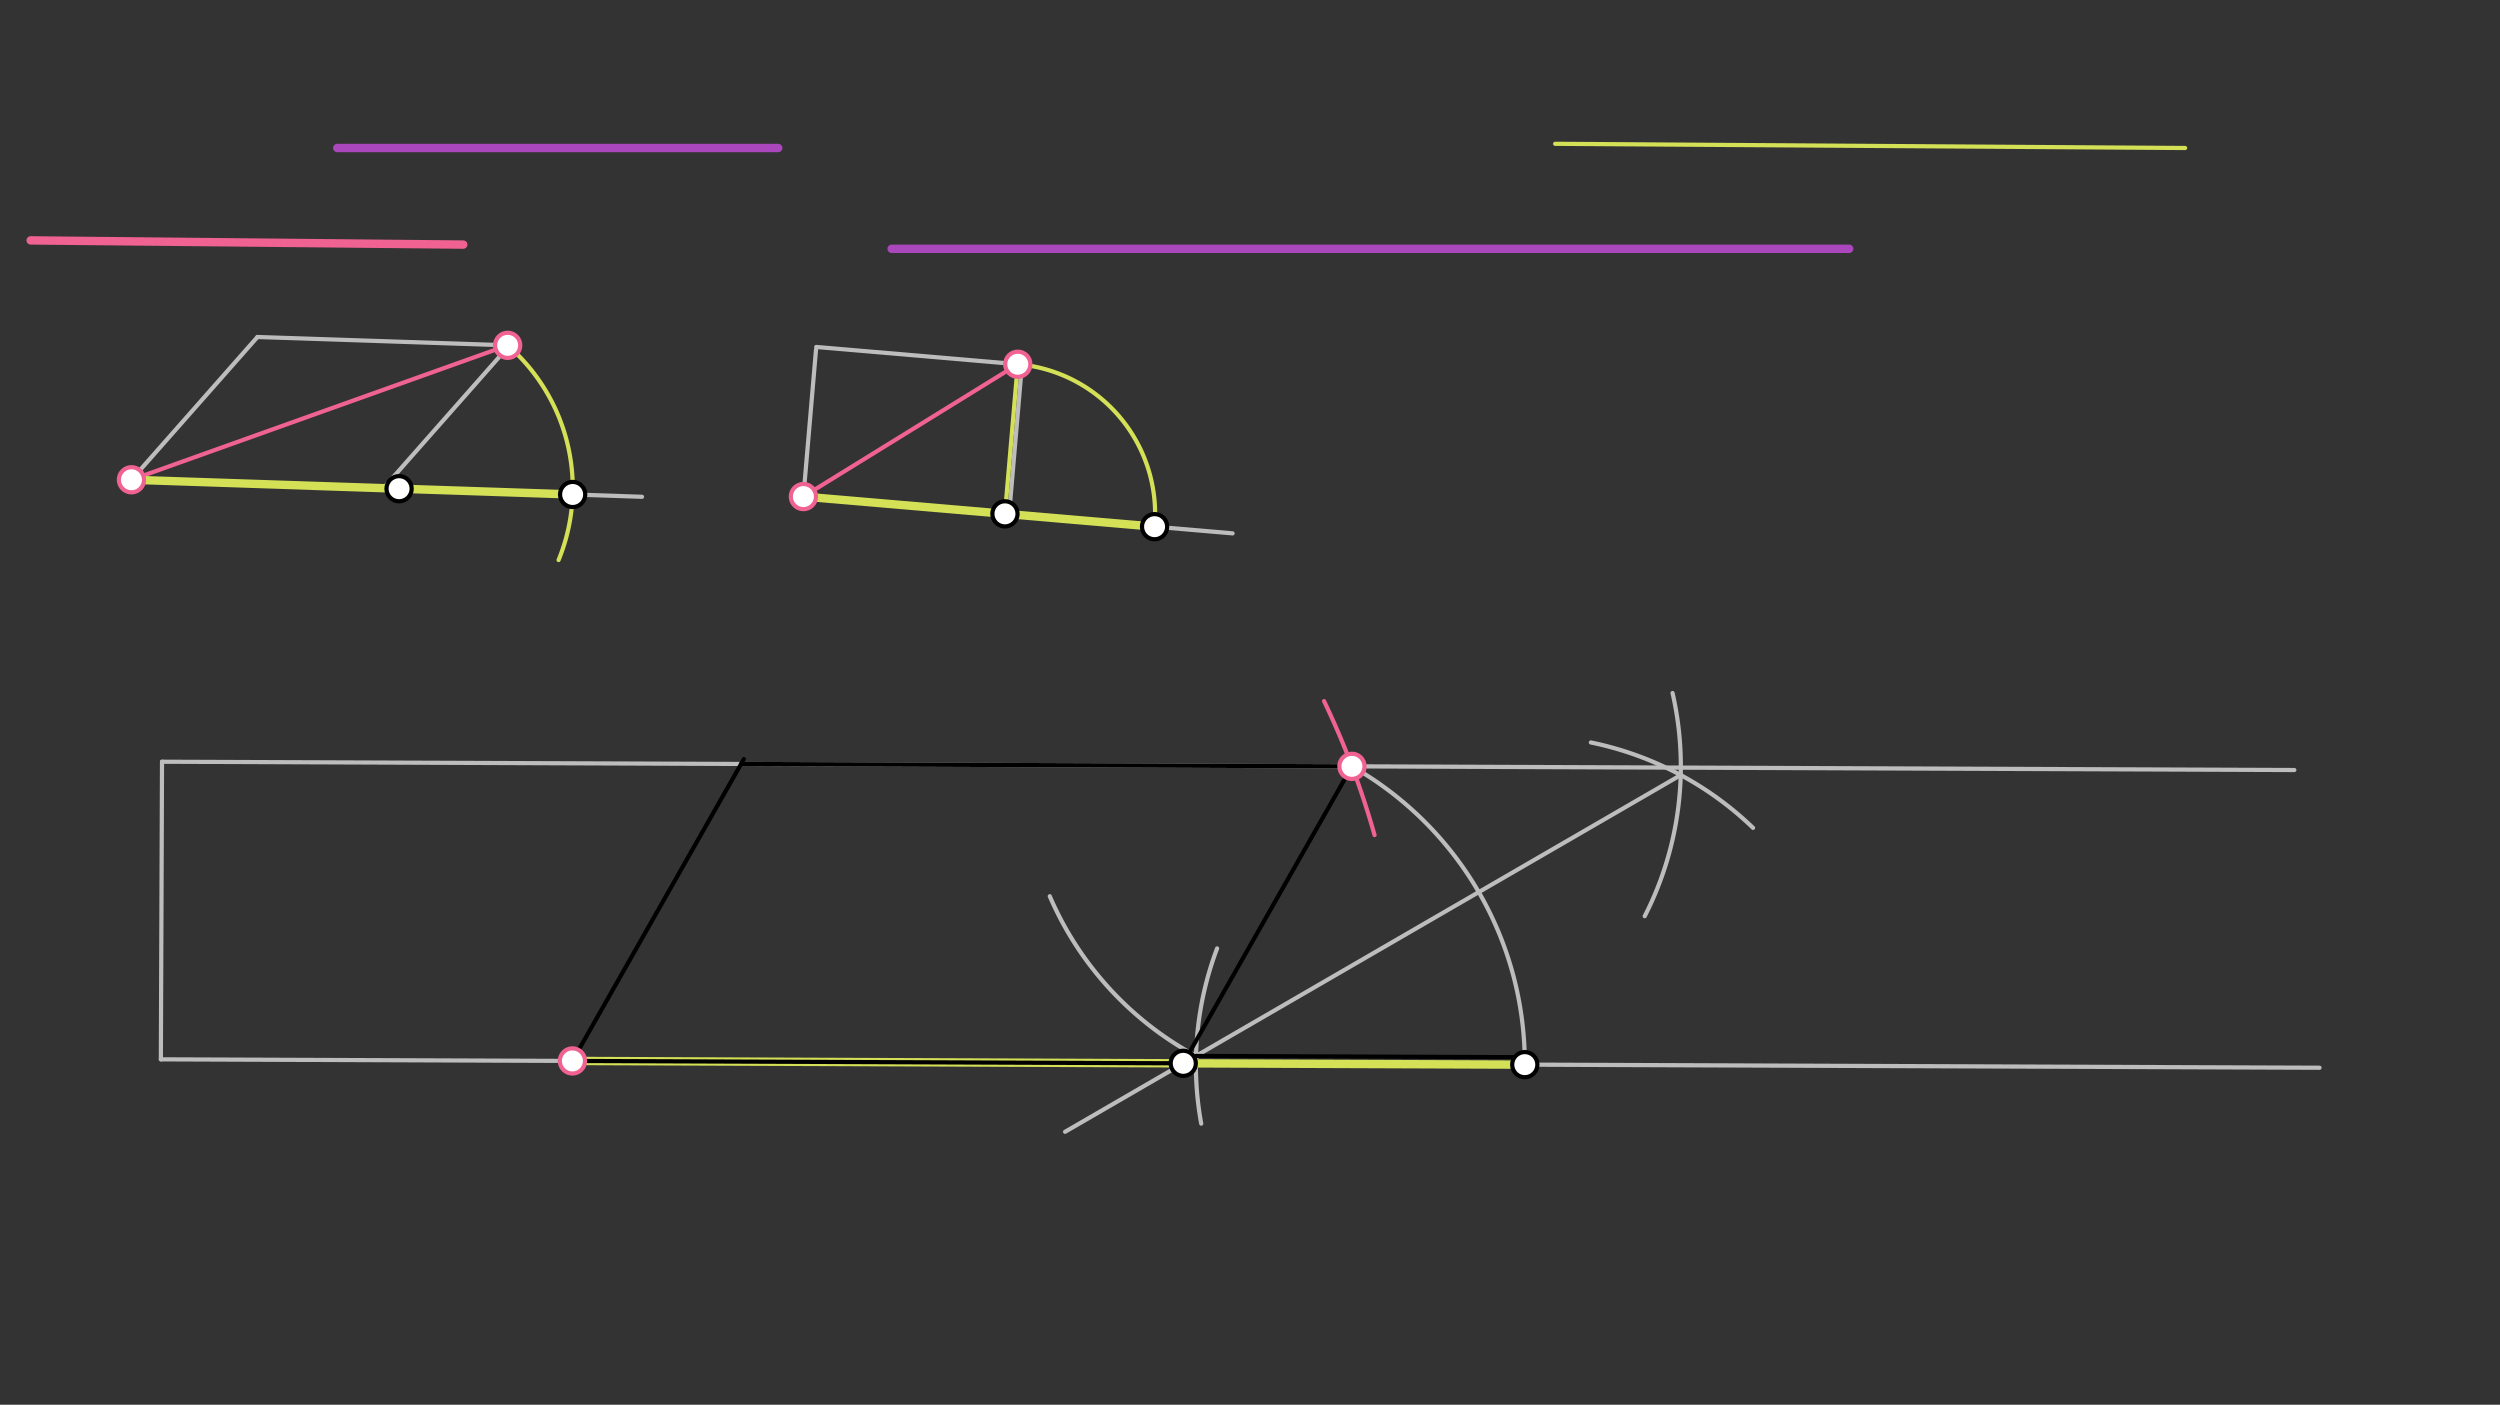 <svg xmlns="http://www.w3.org/2000/svg" class="svg--1it" height="100%" preserveAspectRatio="xMidYMid meet" viewBox="0 0 595.276 334.488" width="100%"><rect x="0" y="0" width="595.276" height="334.488" fill="#333333" stroke="none"/><defs><marker id="marker-arrow" markerHeight="16" markerUnits="userSpaceOnUse" markerWidth="24" orient="auto-start-reverse" refX="24" refY="4" viewBox="0 0 24 8"><path d="M 0 0 L 24 4 L 0 8 z" stroke="inherit"></path></marker></defs><g class="aux-layer--1FB"><g class="element--2qn"><line stroke="#BDBDBD" stroke-dasharray="none" stroke-linecap="round" stroke-width="1" x1="38.302" x2="552.302" y1="252.24" y2="254.24"></line></g><g class="element--2qn"><line stroke="#BDBDBD" stroke-dasharray="none" stroke-linecap="round" stroke-width="1" x1="38.302" x2="38.578" y1="252.24" y2="181.374"></line></g><g class="element--2qn"><line stroke="#BDBDBD" stroke-dasharray="none" stroke-linecap="round" stroke-width="1" x1="38.578" x2="546.302" y1="181.374" y2="183.35"></line></g><g class="element--2qn"><line stroke="#BDBDBD" stroke-dasharray="none" stroke-linecap="round" stroke-width="1" x1="61.302" x2="31.302" y1="80.24" y2="114.24"></line></g><g class="element--2qn"><line stroke="#BDBDBD" stroke-dasharray="none" stroke-linecap="round" stroke-width="1" x1="31.302" x2="91.302" y1="114.24" y2="116.24"></line></g><g class="element--2qn"><line stroke="#BDBDBD" stroke-dasharray="none" stroke-linecap="round" stroke-width="1" x1="91.302" x2="120.864" y1="116.24" y2="82.736"></line></g><g class="element--2qn"><line stroke="#BDBDBD" stroke-dasharray="none" stroke-linecap="round" stroke-width="1" x1="61.302" x2="120.881" y1="80.24" y2="82.226"></line></g><g class="element--2qn"><line stroke="#BDBDBD" stroke-dasharray="none" stroke-linecap="round" stroke-width="1" x1="194.302" x2="191.302" y1="83.24" y2="118.24"></line></g><g class="element--2qn"><line stroke="#BDBDBD" stroke-dasharray="none" stroke-linecap="round" stroke-width="1" x1="192.302" x2="240.292" y1="118.24" y2="122.353"></line></g><g class="element--2qn"><line stroke="#BDBDBD" stroke-dasharray="none" stroke-linecap="round" stroke-width="1" x1="240.292" x2="243.346" y1="122.353" y2="86.729"></line></g><g class="element--2qn"><line stroke="#BDBDBD" stroke-dasharray="none" stroke-linecap="round" stroke-width="1" x1="242.346" x2="194.356" y1="86.729" y2="82.616"></line></g><g class="element--2qn"><line stroke="#BDBDBD" stroke-dasharray="none" stroke-linecap="round" stroke-width="1" x1="239.292" x2="293.494" y1="122.353" y2="126.999"></line></g><g class="element--2qn"><line stroke="#BDBDBD" stroke-dasharray="none" stroke-linecap="round" stroke-width="1" x1="91.302" x2="152.867" y1="116.24" y2="118.292"></line></g><g class="element--2qn"><path d="M 398.253 165.022 A 78.313 78.313 0 0 1 391.625 218.151" fill="none" stroke="#BDBDBD" stroke-dasharray="none" stroke-linecap="round" stroke-width="1"></path></g><g class="element--2qn"><path d="M 249.963 213.403 A 78.313 78.313 0 0 0 285.148 251.625" fill="none" stroke="#BDBDBD" stroke-dasharray="none" stroke-linecap="round" stroke-width="1"></path></g><g class="element--2qn"><path d="M 417.417 197.121 A 78.313 78.313 0 0 0 378.805 176.788" fill="none" stroke="#BDBDBD" stroke-dasharray="none" stroke-linecap="round" stroke-width="1"></path></g><g class="element--2qn"><path d="M 289.806 225.83 A 78.313 78.313 0 0 0 286.024 267.55" fill="none" stroke="#BDBDBD" stroke-dasharray="none" stroke-linecap="round" stroke-width="1"></path></g><g class="element--2qn"><line stroke="#BDBDBD" stroke-dasharray="none" stroke-linecap="round" stroke-width="1" x1="400.195" x2="253.607" y1="184.551" y2="269.492"></line></g><g class="element--2qn"><path d="M 363.067 253.503 A 81.321 81.321 0 0 0 321.91 182.476" fill="none" stroke="#BDBDBD" stroke-dasharray="none" stroke-linecap="round" stroke-width="1"></path></g></g><g class="main-layer--3Vd"><g class="element--2qn"><line stroke="#AB47BC" stroke-dasharray="none" stroke-linecap="round" stroke-width="2" x1="80.302" x2="185.302" y1="35.24" y2="35.24"></line></g><g class="element--2qn"><line stroke="#AB47BC" stroke-dasharray="none" stroke-linecap="round" stroke-width="2" x1="212.302" x2="440.302" y1="59.24" y2="59.24"></line></g><g class="element--2qn"><line stroke="#F06292" stroke-dasharray="none" stroke-linecap="round" stroke-width="2" x1="7.302" x2="110.302" y1="57.24" y2="58.24"></line></g><g class="element--2qn"><line stroke="#F06292" stroke-dasharray="none" stroke-linecap="round" stroke-width="1" x1="31.302" x2="120.881" y1="114.24" y2="82.226"></line></g><g class="element--2qn"><line stroke="#F06292" stroke-dasharray="none" stroke-linecap="round" stroke-width="1" x1="191.302" x2="242.346" y1="118.24" y2="86.729"></line></g><g class="element--2qn"><path d="M 315.272 166.946 A 198.425 198.425 0 0 1 327.293 198.834" fill="none" stroke="#F06292" stroke-dasharray="none" stroke-linecap="round" stroke-width="1"></path></g><g class="element--2qn"><line stroke="#D4E157" stroke-dasharray="none" stroke-linecap="round" stroke-width="1" x1="370.302" x2="520.302" y1="34.24" y2="35.24"></line></g><g class="element--2qn"><line stroke="#D4E157" stroke-dasharray="none" stroke-linecap="round" stroke-width="2" x1="136.297" x2="363.067" y1="252.621" y2="253.503"></line></g><g class="element--2qn"><line stroke="#D4E157" stroke-dasharray="none" stroke-linecap="round" stroke-width="1" x1="191.302" x2="239.292" y1="118.24" y2="122.353"></line></g><g class="element--2qn"><line stroke="#D4E157" stroke-dasharray="none" stroke-linecap="round" stroke-width="1" x1="239.292" x2="242.346" y1="122.353" y2="86.729"></line></g><g class="element--2qn"><path d="M 242.346 86.729 A 35.755 35.755 0 0 1 274.916 125.407" fill="none" stroke="#D4E157" stroke-dasharray="none" stroke-linecap="round" stroke-width="1"></path></g><g class="element--2qn"><line stroke="#D4E157" stroke-dasharray="none" stroke-linecap="round" stroke-width="1" x1="31.302" x2="91.302" y1="114.24" y2="116.24"></line></g><g class="element--2qn"><path d="M 120.881 82.226 A 45.076 45.076 0 0 1 133.005 133.349" fill="none" stroke="#D4E157" stroke-dasharray="none" stroke-linecap="round" stroke-width="1"></path></g><g class="element--2qn"><line stroke="#D4E157" stroke-dasharray="none" stroke-linecap="round" stroke-width="1" x1="91.302" x2="136.354" y1="116.24" y2="117.741"></line></g><g class="element--2qn"><line stroke="#D4E157" stroke-dasharray="none" stroke-linecap="round" stroke-width="2" x1="31.302" x2="136.354" y1="114.24" y2="117.741"></line></g><g class="element--2qn"><line stroke="#D4E157" stroke-dasharray="none" stroke-linecap="round" stroke-width="2" x1="191.302" x2="274.916" y1="118.24" y2="125.407"></line></g><g class="element--2qn"><line stroke="#000000" stroke-dasharray="none" stroke-linecap="round" stroke-width="1" x1="284.781" x2="363.074" y1="251.428" y2="251.733"></line></g><g class="element--2qn"><line stroke="#000000" stroke-dasharray="none" stroke-linecap="round" stroke-width="1" x1="281.746" x2="321.91" y1="253.187" y2="182.476"></line></g><g class="element--2qn"><line stroke="#000000" stroke-dasharray="none" stroke-linecap="round" stroke-width="1" x1="136.297" x2="177.121" y1="252.621" y2="180.747"></line></g><g class="element--2qn"><line stroke="#000000" stroke-dasharray="none" stroke-linecap="round" stroke-width="1" x1="176.46" x2="321.309" y1="181.91" y2="182.474"></line></g><g class="element--2qn"><line stroke="#000000" stroke-dasharray="none" stroke-linecap="round" stroke-width="1" x1="136.297" x2="283.222" y1="252.621" y2="253.193"></line></g><g class="element--2qn"><circle cx="136.297" cy="252.621" r="3" stroke="#F06292" stroke-width="1" fill="#ffffff"></circle>}</g><g class="element--2qn"><circle cx="31.302" cy="114.24" r="3" stroke="#F06292" stroke-width="1" fill="#ffffff"></circle>}</g><g class="element--2qn"><circle cx="191.302" cy="118.24" r="3" stroke="#F06292" stroke-width="1" fill="#ffffff"></circle>}</g><g class="element--2qn"><circle cx="321.91" cy="182.476" r="3" stroke="#F06292" stroke-width="1" fill="#ffffff"></circle>}</g><g class="element--2qn"><circle cx="242.346" cy="86.729" r="3" stroke="#F06292" stroke-width="1" fill="#ffffff"></circle>}</g><g class="element--2qn"><circle cx="120.881" cy="82.226" r="3" stroke="#F06292" stroke-width="1" fill="#ffffff"></circle>}</g><g class="element--2qn"><circle cx="363.067" cy="253.503" r="3" stroke="#000000" stroke-width="1" fill="#ffffff"></circle>}</g><g class="element--2qn"><circle cx="136.354" cy="117.741" r="3" stroke="#000000" stroke-width="1" fill="#ffffff"></circle>}</g><g class="element--2qn"><circle cx="274.916" cy="125.407" r="3" stroke="#000000" stroke-width="1" fill="#ffffff"></circle>}</g><g class="element--2qn"><circle cx="281.746" cy="253.187" r="3" stroke="#000000" stroke-width="1" fill="#ffffff"></circle>}</g><g class="element--2qn"><circle cx="95.024" cy="116.364" r="3" stroke="#000000" stroke-width="1" fill="#ffffff"></circle>}</g><g class="element--2qn"><circle cx="239.292" cy="122.353" r="3" stroke="#000000" stroke-width="1" fill="#ffffff"></circle>}</g></g><g class="snaps-layer--2PT"></g><g class="temp-layer--rAP"></g></svg>